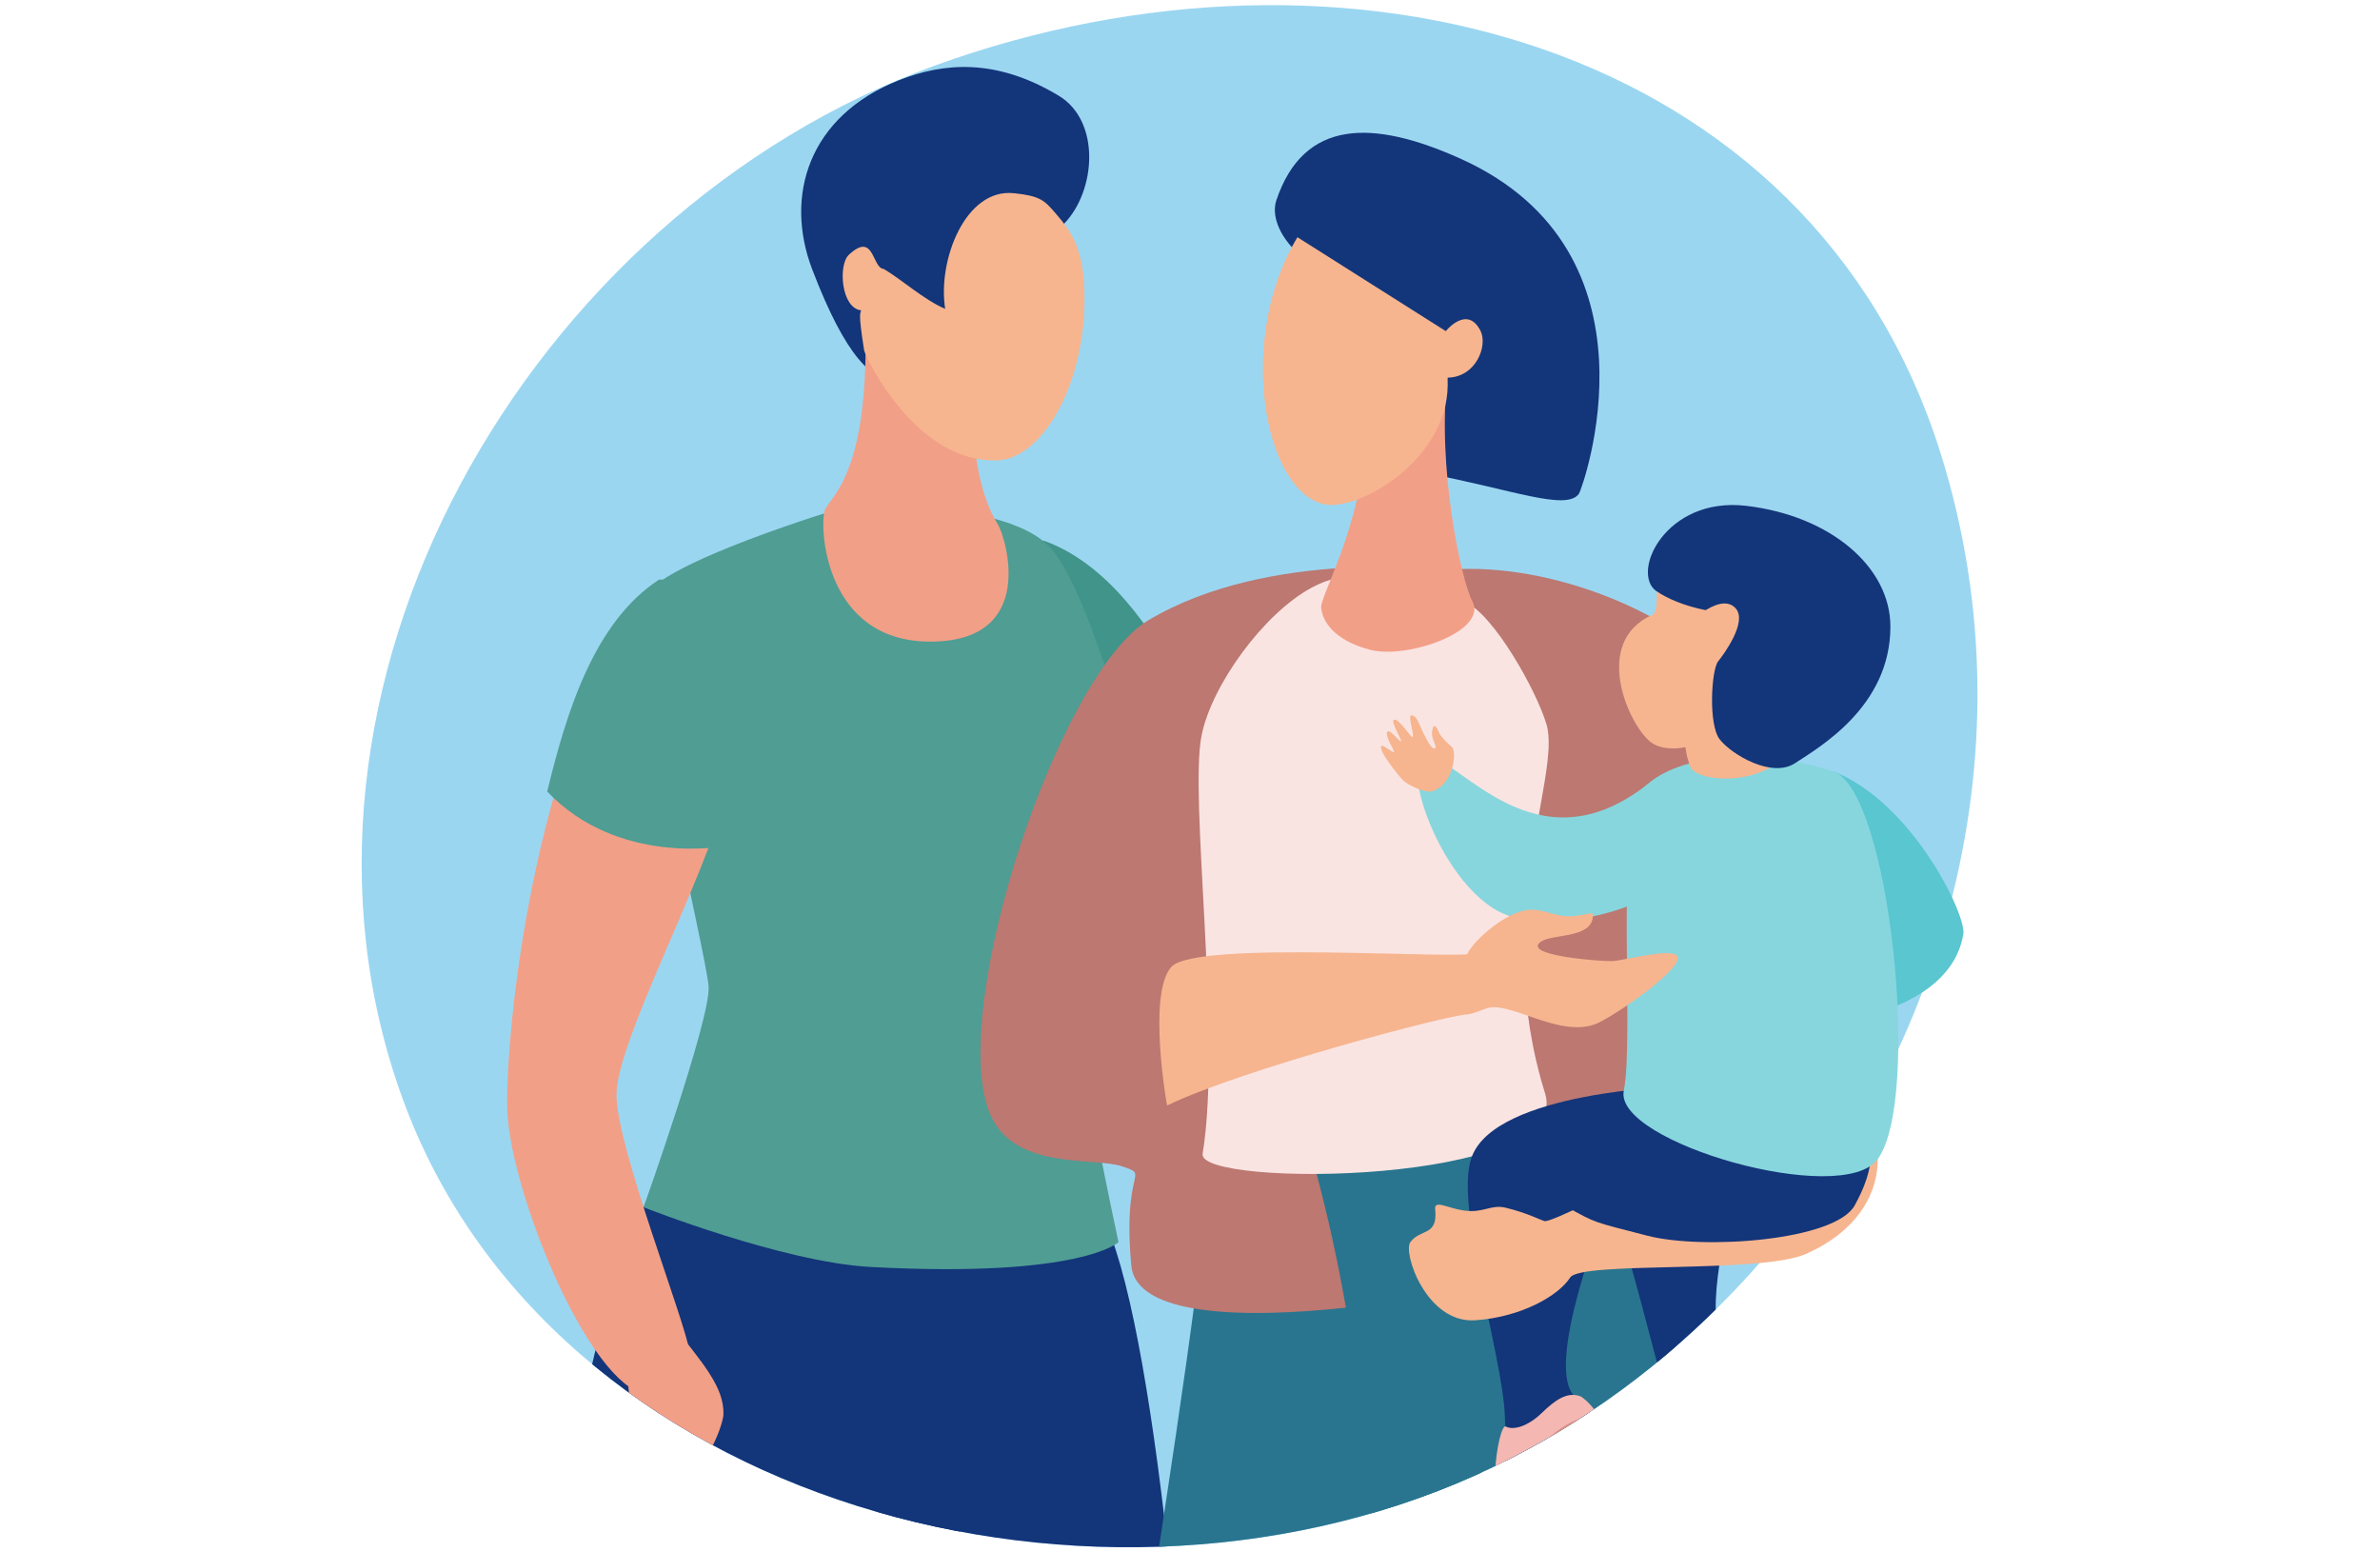 <svg id="Layer_1" xmlns="http://www.w3.org/2000/svg" viewBox="0 0 460 300"><defs><style>.cls-1{fill:none}.cls-2{clip-path:url(#clippath)}.cls-3{fill:#f4b7b2}.cls-4{fill:#f6b58f}.cls-5{fill:#f29f87}.cls-6{fill:#fae4e2}.cls-7{fill:#9bd6f1}.cls-8{fill:#aa6950}.cls-9{fill:#bc7871}.cls-10{fill:#d58d84}.cls-11{fill:#13357a}.cls-12{fill:#40948a}.cls-13{fill:#87d6dd}.cls-14{fill:#59c6d0}.cls-15{fill:#29758f}.cls-16{fill:#4f9d93}.cls-17{clip-path:url(#clippath-1)}.cls-18{clip-path:url(#clippath-2)}</style><clipPath id="clippath"><path class="cls-1" d="M343.56-360.48c52.21 63.39 49.86 171.62-18.39 217.29-68.25 45.67-168.25 17.06-213.93-51.2-45.67-68.25-44.35-159.95 25.89-202.49 69.6-42.15 159.32-20.79 206.42 36.4z"/></clipPath><clipPath id="clippath-1"><path class="cls-1" d="M288.68 283.47c-75.57 36.29-182.28 7.55-210.9-71.24-28.62-78.8 22.79-182 101.59-210.62 78.8-28.62 170.72 6.11 195.75 86.13 14.47 46.25 24.34 105.81 1.1 144.08-6.45 10.61-32.52 8.7-41.03 17.62-13.4 14.04-29.14 25.69-46.51 34.03z"/></clipPath><clipPath id="clippath-2"><path class="cls-1" d="M214.03 379.46c-2.7-13.42 20.18-130.19 20.96-170.46 16.96-2.13 28.28 5.14 32.1 11.57 7.41 12.49 20.64 40.2 20.05 56.54-.87 23.89-27.49 96.32-28.29 102.22-.48 3.53-6.05 14.33-1.61 23.08 13.78 27.14-15.05 96.13-14.36 114.88.04.99-9.18 3.67-13.84-.91-9.47-75.45-12.83-126.11-15.01-136.93z"/></clipPath></defs><g class="cls-2"><path class="cls-8" d="M267.98 5.02c-2.49 15.75-20.21 83.94-20.21 88.86 0 4.92 2.4 19.75 2.4 19.75l.64 4.05h-32.49s.19-2.61 1.39-4.08c1.19-1.48 6.42-2.95 7.72-4.96 1.3-2 5.62-11.28 6.66-16.57 1.04-5.28 3.64-113.16 3.64-113.16l30.26-3.47s2.49 13.83 0 29.58zm-53.07 6.53c-2.49 15.75-7.06 77.41-7.06 82.33s2.4 19.75 2.4 19.75l.64 4.05H178.4s.19-2.61 1.39-4.08c1.19-1.48 6.42-2.95 7.72-4.96s5.62-11.28 6.66-16.57c1.04-5.28-14.18-116.63-14.18-116.63l30.26-3.47s7.16 23.83 4.67 39.58z"/><path class="cls-11" d="M217.36 117.68s2.72-6.53 7.2-8.22c4.48-1.7 10.4-1.54 10.4-1.54l10.4 3.98 2.72-3.99 1.28.64 1.44 9.12h-33.45zm-38.97 0s2.72-6.53 7.2-8.22c4.48-1.7 10.4-1.54 10.4-1.54l10.4 3.98 2.72-3.99 1.28.64 1.44 9.12h-33.45z"/></g><path class="cls-7" d="M288.68 283.47c-75.57 36.29-182.28 7.55-210.9-71.24-28.62-78.8 24.14-170.95 102.94-199.57 78.8-28.62 169.37-4.94 194.4 75.07 18.48 59.08-.73 120.63-39.93 161.7-13.4 14.04-29.14 25.69-46.51 34.03z"/><g class="cls-17"><g id="dad"><path class="cls-12" d="M201.75 104.48c13.98 5.04 23.15 20.46 30.47 34.88-10.06 17.24-30.84 18.14-30.84 18.14s-12.75-16.31-12.56-26.65c.45-24.52 12.93-26.37 12.93-26.37"/><path class="cls-11" d="M213.8 236.56c10.28 23.55 17.22 107.6 17.24 149.03 0 17.63 7.08 66.77 8.35 99.26-.98 5.7-29.96 10.08-30.64 6.87-5.63-26.54-17.71-50.38-20.42-73.37-.61-5.18-23.91-110.71-23.91-110.71l28.38-88.17s10.71-6.46 20.99 17.09z"/><path class="cls-11" d="M125.78 230.58c-19.4 36.14-20.61 112.71-20.62 146.55-8.4 17.29-11.06 40.5-11.5 50.87-1.06 24.83 1.02 59.98 1.02 62.8 2.02 3.77 28.51 6.74 28.33.36 21.96-92.65 16.88-78.1 23.17-94.72 25.63-67.72 62.78-158.27 62.78-158.27l-83.19-7.59zm79.87-187.32c-.19 1.43 1.76 4.78 1.88 6.22 1.45 17.01-3.93 17.14-15.28 19.09-14.73 2.53-22.24 17.5-35.26-16.49-5.47-14.29-.65-29.68 16.74-36.57 8.62-3.41 18.77-4.33 30.92 3 8.12 4.9 7.2 18.37 1 24.74z"/><path class="cls-16" d="M162.87 98.1s-35.58 10.64-38.52 17.53c-2.94 6.89 12.23 68.79 12.61 75.06.38 6.27-12.57 42.61-12.57 42.61s26.85 10.62 43.9 11.54c40.62 2.18 47.89-4.79 47.89-4.79s-9.53-44-9.53-56.14 15.1-25.73 13.75-31.83-10.35-38.74-17.43-46.3c-7.08-7.56-26.85-7.67-26.85-7.67h-13.26z"/><path class="cls-5" d="M168.42 58.93c-.1 1.1-2.13-11.54-2.02-10.32 3.9 42.42-5.99 47.04-6.99 50.01-1.07 3.17-.09 25.37 20.39 25.37 20.95 0 14.54-20.35 13.03-22.73-6.53-10.23-4.87-31.93-4.87-31.93l-5.1-8.17-14.44-2.23z"/><path class="cls-4" d="M195.96 37.33c5.11.55 5.87 1.35 8.1 3.94 3.11 3.61 5.5 6.97 5.55 16.15.09 17.4-8.42 31.17-16.69 31.54-15.89.71-25.72-20.12-25.9-21.24-1.23-7.72-.68-7.02-.6-7.75-3.88-.46-4.43-8.78-2.37-10.72 4.97-4.66 4.45 2.58 6.75 2.72 3.36 1.96 7.83 6.01 11.88 7.71-1.5-9.4 3.94-23.36 13.28-22.34z"/><path class="cls-5" d="M123.16 116.96c-20.18 29.71-25.32 81.72-25.14 96.8.18 15.26 14.72 51.46 25.75 55.39 4.98 1.77 10.23-2.31 9.61-7.45-.74-6.06-14.23-39.88-14.23-50.18s17.74-43.09 20.69-56.96c2.94-13.87-5.29-54.36-16.68-37.6z"/><path class="cls-5" d="M129.27 255.14c6.88 8.59 10.63 12.94 10.56 18.12-.02 1.71-2.73 10.06-8.59 13.87-2.32-2.4-2.41-1.55-6.08-6.72-.64-.9-3.97-5.7-4-18.35-.02-6.91 6.44-8.99 8.1-6.91z"/><path class="cls-16" d="M127.38 112.01c-12.44 8.12-17.81 25.24-21.62 40.96 13.76 14.45 34.19 10.55 34.19 10.55s8.65-18.81 6.09-28.83c-6.09-23.76-18.66-22.68-18.66-22.68"/></g><g id="mom_and_son"><g class="cls-18"><path class="cls-15" d="M211.32 206.87H287.72V520.97H211.32z"/></g><path class="cls-11" d="M275.72 91.46c-.81-1.15-1.82-35.36-11.63-36.55-11.62-1.41-19.35-10.47-17.38-16.26 5.3-15.63 18.53-15.64 35.54-8 40.32 18.12 23.5 63.89 22.95 64.72-2.37 3.52-13.2-.88-29.47-3.9z"/><path class="cls-9" d="M279.51 110.13c20.88-1.85 47.08 9.55 55.46 22.32 8.38 12.78 33.4 57.86 31.02 73.53-2.37 15.66-20.91 33.08-31.02 32.82-10.12-.26-13.64-18-16.35-15.08-1.63 1.75 4.69 11.11-7.24 17.6s-90.93 22.46-92.72 3.26c-1.79-19.19 3.79-17.31-1.79-19.19-5.58-1.88-21.48 1-25.8-10.82-7.52-20.6 13.58-84.38 30.89-94.71 23.45-14 57.55-9.73 57.55-9.73z"/><path class="cls-15" d="M269.3 375.29c-6.78-16.66 4.85-93.99-20.41-166.66 16.26-5.26 41.21-.66 46.16 4.95 9.61 10.89 27.78 35.64 30.24 51.81 3.6 23.63-9.76 95.73-9.45 101.68.19 3.55-3.96 18.11 1.76 26.07 19.36 26.92 8.1 105.61 12.28 123.9.22.97-16.28 4.22-15.74-2.25-23.38-72.36-40.69-129.28-44.85-139.51z"/><path class="cls-6" d="M283.14 116.28c5.65 2.54 13.8 17.17 15.75 23.65 3.02 10.04-10.89 37.37-.26 71.37 5.53 17.69-67.28 18.32-66.19 11.67 3.72-22.88-2.64-68.73-.2-80.87 1.94-9.64 11.91-23.49 21.26-28.53 6.35-3.43 14.65-4.03 29.64 2.72z"/><path class="cls-5" d="M279.76 72.98c-2.04 16.78 2.57 39 4.8 43.17 3.14 5.86-12.68 11.3-19.79 9.41-7.12-1.88-9.21-5.65-9.42-8.16-.21-2.51 9.6-18.63 8.65-38.71-.67-14.11 16.42-11.06 15.77-5.71z"/><path class="cls-4" d="M250.77 45.84c-11.8 19.41-6.62 48.84 5.07 51.59 6.76 1.59 25.01-9.07 23.92-24.45 5.58-.07 7.83-6.24 6.38-9.07-2.6-5.05-6.7.08-6.7.08l-28.68-18.15z"/><path class="cls-11" d="M312.04 234.92c3.92 9.35 9.76 37.03 13.6 45.96 2.94 6.85 3.34 6.97 6.15 4.63 2.81-2.35 3.57-8.33 6.28-13.44 2.72-5.12 2.03-9.67-3.85-11.98-5.88-2.32 0-25.16 0-25.16h-22.18z"/><path class="cls-3" d="M339.81 266.18c.01-3.52-3.88-6.08-4.76-6.07-1.75.03-5.53 1.47-7.38 4.69-1.86 3.22-4.33 4.79-5.94 4.43-.72-.16.27 3.48.53 7.59.32 5.09-.52 11.08 3.91 11.32 1.44-5.82 13.65-21.96 13.65-21.96z"/><path class="cls-10" d="M338.97 263.98c3.02 1.85-.28 17.27-6.41 22.73-2.5 2.23-8.95 2.5-9.08-1-.23-6.15 4.59-7.58 6.66-11.67 1.36-2.7 1.23-5.81 2.56-7.84 1.78-2.71 4.13-3.53 6.27-2.22z"/><path class="cls-11" d="M284.33 223.99c-3.11 9.25 6.03 37.82 6.52 49.47.18 4.36.4 9.34-.58 13.16-2.42 9.41 3.78 10.2 6.8 8.12 3.01-2.08 4.46-7.33 7.63-12.18s5.08-8.64 0-12.41c-6.87-5.09 5.72-36.41 5.72-36.41l-26.08-9.75z"/><path class="cls-3" d="M309.79 277.65c.99-3.37-3.52-7.53-4.36-7.83-2.54-.9-4.78.66-7.45 3.24s-5.49 3.4-6.94 2.61c-1.45-.78-4.6 18.03 1.44 20.53 3-5.19 17.31-18.56 17.31-18.56z"/><path class="cls-10" d="M309.07 275.41c1.4 2.39.67 4.11-1.32 6.54-1.19 1.45-3.18 2.27-4.04 3.72-2.31 3.85-4.17 10.55-8.29 11.22-4.12.67-6.23-3.26-5.63-6.72.82-4.69 15.63-20.98 19.28-14.75z"/><path class="cls-4" d="M349.1 242.3c-8.77 3.91-43.56 1.34-45.64 4.6-2.2 3.44-9.35 7.63-18.33 8.24-9.4.65-14.04-13.03-12.54-15.09 1.97-2.71 5.34-1.04 4.8-6.38-.19-1.86 2.35-.21 5.48.25 3.9.58 5.25-1.25 8.2-.52 4.21 1.04 6.56 2.33 7.46 2.57 2.42.66 50.89-26.32 58.23-23.43 7.34 2.88 11.54 21.2-7.66 29.76z"/><path class="cls-11" d="M359.45 206.31c3.63 14.53 2.8 19.71-.96 26.6-3.76 6.89-29.44 8.65-40.08 5.89-10.65-2.76-9.76-2.33-15.65-5.6-5.89-3.28-20.85-2.97-18.26-9.74 4.81-12.56 39.79-13.52 39.79-13.52l35.16-3.63z"/><path class="cls-14" d="M354.27 149.04c15.26 5.9 25.82 27.77 25.2 31.46-2.61 15.67-27.24 17.34-27.24 17.34l2.04-48.8z"/><path class="cls-13" d="M354.27 149.04c10.96 3.5 17.17 63.29 8.66 74.95-6.88 9.43-51.04-3.26-49.09-13.19 2.11-10.72-1.86-52.41 3.77-58.46 5.64-6.05 20.73-8.4 36.65-3.31z"/><path class="cls-4" d="M319.25 118.88c1.33-.61.75-3.71 1.11-5.89.19 1.75 12.23-4.06 18.73 0 5.33 3.33 5.16 16.65 6.72 17.73 2.17.18.94 15.05-3.89 17.72-5.9 3.26-14.44 2.15-15.27-.37-.64-1.94-.6-1.82-.9-3.69-1.87.43-4.99.46-6.83-1.07-4.27-3.52-11.17-19.17.32-24.44z"/><path class="cls-11" d="M320.21 114.29c-5.18-3.49 1.63-18.38 17.29-16.54 16.33 1.92 27.87 11.84 27.87 23.34 0 15.49-13.82 23.35-18.39 26.37-4.56 3.02-12.36-1.7-14.6-4.58s-1.6-13.44-.32-15.05c1.28-1.6 5.66-7.68 3.43-10.24-1.22-1.4-3.21-1.28-5.83.32-4.27-.86-7.38-2.24-9.44-3.63z"/><path class="cls-13" d="M318.5 151.5c-21.61 17.07-36.21-5.04-42.59-5.24-6.38-.21 3.72 28.6 17.23 31.1 13.51 2.51 30.03-3.51 35.27-12.69 5.24-9.19-9.91-13.16-9.91-13.16z"/><path class="cls-4" d="M225.57 213.63c14.61-7.04 54.51-17.54 57.99-17.59 1.73-.03 11.79-4.66 14.37-5.66s-11.04-7.79-12.68-6.25c-1.64 1.54-54.28-2.63-58.9 2.76-4.62 5.39-.79 26.74-.79 26.74z"/><path class="cls-4" d="M287.36 194.84c4.52-1.43 13.93 5.74 21.01 3.06 2.83-1.07 14.4-8.84 15.8-12.22 1.4-3.38-10.36.04-12.66.06-2.3.02-15.67-.96-14.18-3.28 1.5-2.32 10.71-.61 10.55-5.74-.02-.76-2.78.74-6.06.24-1.95-.29-4.04-1.31-6.28-1.15-4.82.35-11.72 6.84-12.13 9.06-.42 2.22-2.08 11.87 3.95 9.96zm-8.11-43.61c1.99-2.47 2.11-6.27 1.35-6.9-.76-.63-2.18-1.99-2.52-2.87-.34-.88-.95-1.93-1.27-.25-.32 1.68 1.24 3.26.43 3.42-.8.16-2.42-3.6-3.01-4.91-.59-1.32-1.17-1.58-1.52-1.45-.6.23.73 4.02.33 4.16-.4.14-2.69-3.72-3.62-3.34-.74.3 1.63 4.01 1.38 4.18s-2.16-2.44-2.63-1.9c-.66.75 1.49 3.8 1.25 3.97-.24.17-2.17-1.52-2.43-1.19-.69.85 3.32 5.75 4.19 6.64.89.92 3.82 2.23 5.21 2.19 1.39-.05 2.87-1.74 2.87-1.74z"/></g></g></svg>